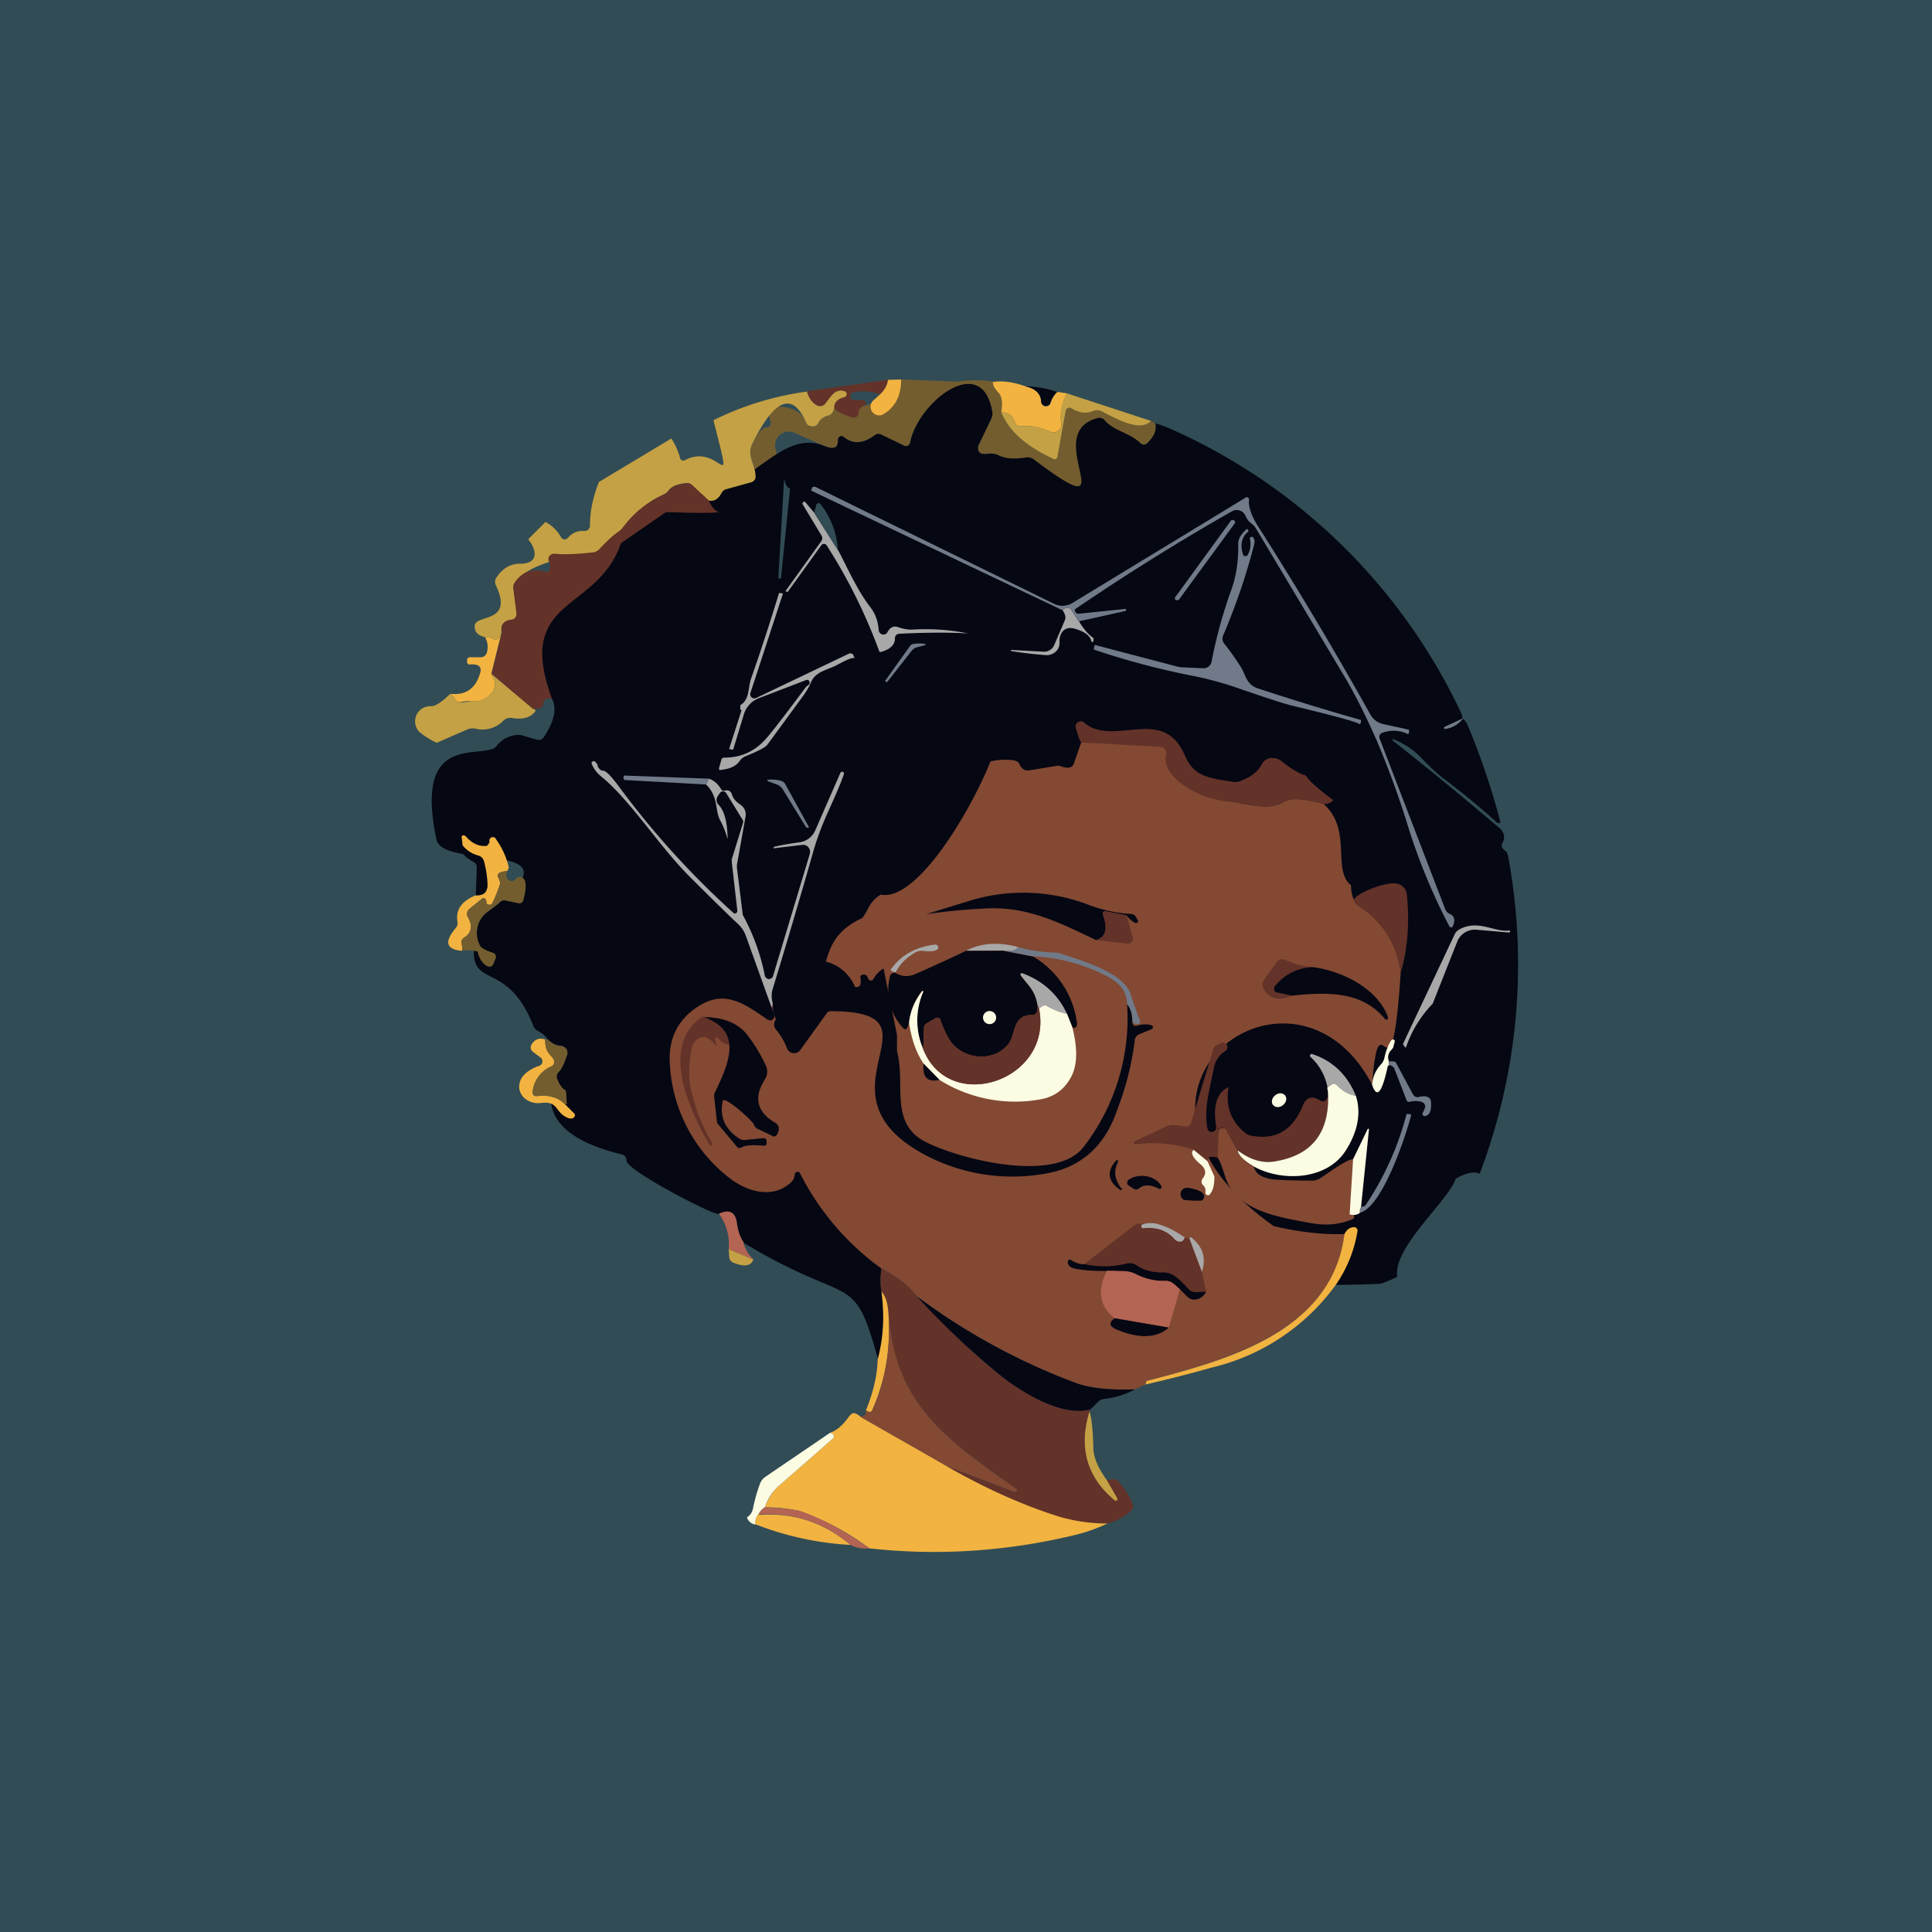 <!-- by TradingView --><svg width="56" height="56" viewBox="0 0 56 56" xmlns="http://www.w3.org/2000/svg"><path fill="#314C55" d="M0 0h56v56H0z"/><path d="M28.78 11.07c-.01.08.04.18.15.3.1.11.14.3.09.59.23.53.73.98 1.51 1.34a.09.09 0 0 0 .12-.06l.24-1.33a.11.11 0 0 1 .16-.08c.22.14.43.17.64.08a.31.31 0 0 1 .26.02c.44.22 1.1.6 1.4.27l.14.07c.04.2-.04.4-.24.58a.14.14 0 0 1-.2 0c-1.05 2.65-2.73.97-4.08.36a.56.56 0 0 0-.33-.06c-.2.04-.3-.03-.29-.2l.02-.06.36-.75a.35.35 0 0 0 .03-.21c-.07-.46-.36-.52-.65-.78a.1.1 0 0 0-.07-.02.1.1 0 0 0-.04.01c-.86.55-1.5 1.01-1.62 1.7a.12.12 0 0 1-.17.08l-.66-.32a.18.18 0 0 0-.18.01c-.35.25-.65.27-.91.06a.1.1 0 0 0-.17.07c0 .1-.02.18-.06.21-.07.05-.18.04-.33-.02l-.86-.38a.4.4 0 0 0-.44.06.4.4 0 0 0-.11.43c.07.22.01.48-.18.8a.21.21 0 0 0-.02.19c.03.07.04.14.04.2 0 .09-.08.14-.24.15h-.55a.27.27 0 0 0-.19.06l-.45.4c-.12.03-.24-.08-.36-.33.16.03.29-.04.38-.23a.2.2 0 0 1 .13-.1l.73-.2a.17.17 0 0 0 .13-.17c-.01-.35-.27-.58-.1-.93.16-.34.3-.5.4-.49a.12.12 0 0 0 .13-.1v-.05l-.08-.27a.14.14 0 0 1 .13-.18c.51-.03.84.12.98.46a.2.2 0 0 0 .17.12.18.18 0 0 0 .17-.1c.06-.12.16-.19.31-.23.08-.02.13-.09.16-.2.23.19 1.94-.28 1.94-.84l1.62.06h.04c.32-.05.65-.05 1 0Z" fill="#735D2F"/><path d="M25.74 11c-.02.16-.1.3-.23.43a1.5 1.5 0 0 0-.78-.06.1.1 0 0 0-.08.1.1.1 0 0 0 0 .04l.03.06.02.03H25.03a.07.07 0 0 1 .06.06v.05c0 .02-.02.03-.03.04-.11.05-.17.12-.17.2a.16.16 0 0 1-.06.13.15.15 0 0 1-.13.02c-.2-.06-.38-.14-.52-.26-.01-.17.09-.28.3-.33a.09.09 0 0 0 .06-.09.09.09 0 0 0-.06-.08c-.27-.08-.38.13-.55.35-.08.1-.16.1-.27.05-.12-.07-.21-.2-.27-.4l2.35-.33Z" fill="#633228"/><path d="M26.12 11c0 .48-.18.82-.54 1.02a.25.25 0 0 1-.28-.4l.21-.19c.13-.12.21-.27.23-.42l.38-.01ZM29.73 11.2c.29.07.44.22.45.46a.14.14 0 0 0 .21.1.14.14 0 0 0 .06-.07.7.7 0 0 1 .2-.33l.27.04c-.15.32-.2.6-.16.86a.23.23 0 0 1-.33.25 1.7 1.7 0 0 0-.86-.16.14.14 0 0 1-.15-.1c-.06-.21-.2-.3-.4-.3.05-.27.02-.47-.09-.58-.11-.12-.16-.22-.15-.3.27-.04.59 0 .95.13Z" fill="#F2B341"/><path d="M33.5 12.27c.14.05.3.1.45.17a16.87 16.87 0 0 1 8.4 8.22c.02.05.04.11.04.17l-.52.24-.01.02a.03.03 0 0 0 0 .03h.03a.76.76 0 0 0 .5-.29c.07.05.11.1.13.14a20.98 20.98 0 0 1 .97 2.86.06.06 0 0 1-.09.02c-.45-.41-.98-.85-1.58-1.3a6.4 6.4 0 0 1-.62-.58 2.24 2.24 0 0 0-.83-.55l-.01.01v.03c.93.73 1.97 1.58 3.1 2.54.07.05.11.13.13.2a.3.3 0 0 1-.04.23c-.05.08-.02.16.08.23.05.03.08.11.1.25a17.1 17.1 0 0 1-.84 9.11c-.16-.07-.38-.03-.67.13a.1.1 0 0 0-.04.05c-.23.63-1.81 1.97-1.68 2.8 0 .03-.42.19-.44.2 0 .02-1.24.05-1.34.04-6.86 1.57-9.68-6.96-13.17-.47-.04.3-.03.52 0 .67.1.69.06 1.34-.1 1.96-.72-2.62-.74-1.47-3.9-3.38-.1-.14-.16-.33-.19-.56-.04-.32-.2-.42-.52-.28-.03.12-2.7-1.26-2.68-1.54a.18.18 0 0 0-.14-.18c-3.26-.79-1.68-2.59-1.59-2.87a.21.21 0 0 0-.02-.18.2.2 0 0 0-.16-.1.55.55 0 0 1-.36-.17.83.83 0 0 0-.3-.26.26.26 0 0 1-.13-.14c-.84-2.16-2.1-.8-1.62-2.87a.74.74 0 0 1 .29-.44c2.98-2.18-1.29-1.16-1.48-2.1-.64-3.03 1.15-2.36 1.69-2.65l.03-.03c.18-.23.4-.34.66-.35h.05l.48.14a.18.18 0 0 0 .2-.07c.3-.45.39-.82.24-1.12-1.36-.25-1.62-.9-.8-1.96.52-.68 2.44-3.45 4.16-3.45.3.01.46-.1.5-.32a.2.2 0 0 1 .18-.17c1.73-.05 2.57-1.96 3.86-1.42.15.06.26.07.33.02.04-.03.06-.1.06-.21a.1.1 0 0 1 .17-.07c.26.21.56.2.9-.06a.18.18 0 0 1 .19-.01l.66.32a.12.12 0 0 0 .1 0 .12.12 0 0 0 .07-.08c.2-1.15 2.08-2.67 2.38-.91.02.07 0 .15-.03.21l-.36.75-.02.05c-.02.18.08.25.3.21.1-.01.2 0 .32.06.2.09.45.1.76.05a.3.3 0 0 1 .24.06c2.83 2.13.12-.76 1.84-1.2a.2.2 0 0 1 .2.05c.27.33.73.36 1.05.68a.14.14 0 0 0 .19 0c.2-.19.28-.38.24-.58Z" fill="#050713"/><path d="M30.64 11.36a.7.7 0 0 0-.2.33.14.14 0 0 1-.26-.03c0-.24-.16-.4-.45-.46.28 0 .59.05.91.16Z" fill="#050713"/><path d="M24.18 11.84c-.03.11-.08.18-.16.2-.15.04-.25.11-.3.22a.18.18 0 0 1-.18.1.2.2 0 0 1-.17-.1c-.59-1.39-1.35.18-1.57.62-.16.35.1.58.1.93 0 .03 0 .07-.03.1a.17.17 0 0 1-.1.07l-.72.2a.2.2 0 0 0-.13.1c-.1.19-.22.26-.38.23l-.48-.45a.22.22 0 0 0-.17-.06c-.26.03-.42.1-.5.2a.35.35 0 0 1-.15.13c-.48.22-.88.55-1.19.97a.49.49 0 0 1-.13.12c-.14.1-.32.26-.54.5a.3.3 0 0 1-.18.1c-.62.07-1.92.32-2.28.87a.24.24 0 0 0-.04.16l.1.73c0 .05-.02.09-.04.12a.15.15 0 0 1-.1.06c-.24.03-.34.15-.3.36l-.06.15a.12.12 0 0 1-.07.06.13.13 0 0 1-.1 0 .4.4 0 0 0-.25-.06c-.21-.05-.31-.16-.3-.33.01-.35 1.15-.05.61-1.18a.22.22 0 0 1 .02-.22c.17-.26.4-.4.68-.4.25 0 .39-.08.42-.22.03-.13-.03-.3-.18-.49l.5-.5c.19.1.34.24.45.44a.12.12 0 0 0 .2.02c.13-.15.29-.21.46-.2a.16.16 0 0 0 .13-.04.16.16 0 0 0 .05-.12c0-.41.09-.83.26-1.26l2.1-1.26c.11.17.2.36.25.56a.1.1 0 0 0 .05.07.1.1 0 0 0 .09 0c1.04-.56 1.44 1.27.83-1.16.85-.42 1.75-.7 2.71-.83.06.2.15.32.27.39.1.06.2.04.27-.05.17-.22.28-.43.55-.35a.09.09 0 0 1 0 .17c-.21.05-.31.16-.3.33ZM33.36 12.2c-.3.33-.97-.04-1.41-.27a.32.32 0 0 0-.26-.02c-.2.09-.42.06-.64-.08a.11.11 0 0 0-.16.08l-.24 1.33a.08.08 0 0 1-.12.06c-.78-.36-1.28-.8-1.51-1.35.2 0 .34.09.4.3a.15.15 0 0 0 .15.1c.31-.02.6.03.86.16a.23.23 0 0 0 .33-.25c-.05-.26 0-.54.16-.86l2.44.8Z" fill="#C4A144"/><path d="M20.54 14.5c.12.26.24.37.36.33-.18.07-1.4.02-1.54.01a.19.19 0 0 0-.11.04l-1.2.83a.14.14 0 0 0-.06.06c-.7 2-3.08 1.53-1.99 4.48-.15-.03-.24.02-.26.17 0 .03-.02.06-.05.08a.14.14 0 0 1-.08.04l-.16.01-1.2-1.02.3-1.2c-.05-.22.05-.34.29-.37.04 0 .07-.03.1-.06a.16.16 0 0 0 .03-.12l-.09-.73c0-.06 0-.11.04-.16.2-.31.5-.42.88-.32a.11.11 0 0 0 .12-.04l.02-.04a.33.33 0 0 0-.03-.22.15.15 0 0 1 .02-.16.17.17 0 0 1 .15-.06c.3.03.67.01 1.12-.04a.3.3 0 0 0 .18-.1c.22-.23.4-.4.54-.49.05-.03.1-.07.13-.12.31-.42.71-.75 1.2-.97a.35.35 0 0 0 .14-.12c.08-.1.24-.18.5-.2a.21.21 0 0 1 .17.05l.48.45Z" fill="#633228"/><path d="m14.54 18.32-.3 1.21c.2.33.11.58-.26.76a.39.39 0 0 1-.22.03c-.13-.01-.26 0-.4.03a.13.13 0 0 1-.15-.06.61.61 0 0 0-.16-.18c.45.05.74-.15.87-.61.05-.18-.05-.26-.3-.24a.07.07 0 0 1-.08-.07v-.06c0-.02 0-.04.02-.05a.08.08 0 0 1 .06-.03h.3a.18.18 0 0 0 .19-.13.57.57 0 0 0-.05-.45.4.4 0 0 1 .25.06.13.13 0 0 0 .1 0 .12.12 0 0 0 .07-.06l.06-.15Z" fill="#F2B341"/><path d="M15.45 20.55c.08.01.1.05.02.12-.13.14-.34.19-.64.14a.28.28 0 0 0-.24.08.84.84 0 0 1-.81.23.42.42 0 0 0-.25.03l-.87.38a2.3 2.3 0 0 1-.5-.31.44.44 0 0 1 .34-.75c.11 0 .3-.11.55-.36.07.05.13.12.16.18l.06.06c.13.05.34-.05.49-.03.08.01.15 0 .22-.03.37-.18.46-.43.26-.76l1.21 1.02Z" fill="#C4A144"/><path d="M42.4 20.83a.76.76 0 0 1-.51.3.03.03 0 0 1-.03-.02v-.02l.01-.02.52-.24Z" fill="#707A88"/><path d="M38.36 23.3c-1.65-.43-.69.33-2.43-.02l-.33-.06c-1.53.06-2.37-1.6-4.26-1.7-.06-.08-.1-.22-.15-.4a.15.15 0 0 1 .25-.16c.87.7 2.28-.54 2.91.95.27.62.72.64 1.37.75.08.02.16 0 .23-.02.32-.12.53-.29.63-.5a.3.3 0 0 1 .1-.11c.04-.03.09-.05.14-.06l.17.01c.05.02.1.04.15.08.28.22.5.35.65.4.04 0 .07.03.1.07.1.18.75.66.75.66 0 .01 0 .03-.02.03a.3.3 0 0 1-.26.08Z" fill="#633228"/><path d="M38.36 23.3c.85.74.24 1.92.8 2.36 0 .17.03.32.1.45.02.06.06.1.11.14a2.6 2.6 0 0 1 1.23 1.94c-.28 4.27-.61.41-.83 3.25-2.26-4.33-8.44.14-2.85 4.1.77.18 1.46.25 2.06.23-.38 2.84-3.42 3.64-5.71 4.25a.07.07 0 0 0-.05.03.16.16 0 0 0-.01.08l-.31.14c-.7.03-1.27-.03-1.68-.17a18.54 18.54 0 0 1-4.65-2.53c-.21-.29-.55-.56-1.02-.8a7.67 7.67 0 0 1-2.37-2.78.1.1 0 0 0-.09-.02.1.1 0 0 0-.04.03l-.03.12c0 .04-.03.08-.07.13-.53.52-1.28.3-1.8-.1a4.47 4.47 0 0 1-1.74-3.5c.01-.62.27-1.11.8-1.46.76-.51 1.32-.14 2.03.36l.09.03c.03 0 .06-.02.08-.04.06-.06.04-.18-.05-.35l.06-.06c.06.14.16.17.32.11 1.73-.65.64-1.88 2.25-2.63.02-.01.09-.12.2-.33a.95.95 0 0 1 .34-.35c1.02.21 2.56-2.32 3.18-3.86a2 2 0 0 1 .62-.04c.12.01.2.06.23.14a.25.25 0 0 0 .27.16l.85-.14c.12.04.21.07.29.06a.17.17 0 0 0 .15-.1l.22-.63 2.3.13a.18.18 0 0 1 .16.14v.08c-.18.72 1.19 1.37 1.8 1.35l.33.06c1.74.35.78-.41 2.43.02Z" fill="#834933"/><path d="m20.47 22.74.07-.17c.14.04.26.14.36.3.02.05.07.06.14.04a.14.14 0 0 1 .14.05l.03.04c.02.12.11.23.26.33a.34.34 0 0 1 .14.34l-.25 1.4v.08l.17 1.37a6.15 6.15 0 0 1 .64 1.76.13.13 0 0 0 .12.1.13.13 0 0 0 .12-.1l1.06-3.52a.21.21 0 0 0-.12-.26.2.2 0 0 0-.1-.01l-.84.1c.01-.03.03-.04.04-.05.32-.07.55-.1.68-.12a.59.59 0 0 0 .5-.35l.73-1.67.03-.03h.04a.06.06 0 0 1 .03.07c-.1.3-.27.67-.48 1.14-.18.4-.32.79-.42 1.15a229 229 0 0 1-1.17 3.96.7.7 0 0 0 .03.44l-.06.06-.74-2.06a.85.85 0 0 0-.21-.33c-.14-.13-.6-.57-1.37-1.34-.91-.89-1.75-2.25-2.61-2.95a.92.92 0 0 1-.28-.37.06.06 0 0 1 .1-.06c.05.05.07.08.07.1 0 .03.02.07.05.1.03.04.07.06.12.06.08.01.23.16.45.46a24.74 24.74 0 0 0 3.34 3.68.09.09 0 0 0 .09-.05v-.05l-.16-1.4v-.07l.33-1.07v-.04l-.01-.03-.48-.78a.11.11 0 0 0-.18-.01l-.06.09a.2.2 0 0 0 .02.26c.16.16.25.48.26.96v.01h-.01a2.16 2.16 0 0 0-.2-.51c-.17-.32-.04-.67-.41-1.05Z" fill="#A8A8A8"/><path d="m20.54 22.57-.07.17-2.36-.13a.05.05 0 0 1-.03-.02v-.02l-.01-.02.01-.07h.01l2.45.09Z" fill="#707A88"/><path d="M13.5 24.24c.18.21.38.3.61.28.06-.06.08-.1.08-.12a.1.1 0 0 1 .19-.07c.18.25.3.52.37.82l-.05.1a.6.6 0 0 0-.2.04.1.1 0 0 0-.06.14c.05.1.06.16.05.2-.04.12-.1.3-.2.51-.03.07-.07.1-.13.08-.04 0-.06-.03-.06-.05 0-.06-.01-.1-.03-.1a.07.07 0 0 0-.04-.04.07.07 0 0 0-.06.02l-.37.3a.19.19 0 0 0-.06.11c0 .04 0 .09.02.12.15.26.11.46-.11.6a.16.16 0 0 0-.07.18c.02.08.03.14.01.2-.46-.04-.52-.26-.18-.66a.22.22 0 0 0 .05-.18c-.06-.35.12-.6.53-.77.21.01.32-.07.33-.26.01-.2-.02-.45-.1-.72a.23.23 0 0 0-.15-.16.89.89 0 0 1-.46-.3l-.03-.25v-.02l.01-.01c.04-.03.07-.02.11.01Z" fill="#F2B341"/><path d="M13.4 24.5c.12.15.28.25.47.3a.23.23 0 0 1 .16.17c.07.27.1.51.1.72-.02.19-.13.27-.34.26l.03-.8a.18.18 0 0 0-.1-.17.97.97 0 0 1-.38-.34c-.05-.08-.02-.13.07-.14Z" fill="#050713"/><path d="M40.6 28.2a2.6 2.6 0 0 0-1.23-1.95.32.32 0 0 1-.12-.14c-.07-.15.85-.56 1.23-.5a.36.36 0 0 1 .3.33c.08.83.02 1.58-.18 2.25Z" fill="#633228"/><path d="M14.7 25.25c-.05.14-.02.24.09.28.02.01.05.02.08 0 .03 0 .05-.02.07-.04.03-.04.06-.06.1-.07a.17.17 0 0 1 .18.12c.03.12.02.3-.05.55a.12.12 0 0 1-.15.09l-.38-.08a.18.18 0 0 0-.19.09l-.32.24a.74.74 0 0 0-.29.44.8.8 0 0 0 .07.53c.03.07.16.15.39.22a.12.12 0 0 1 .07.15l-.07.17a.12.12 0 0 1-.06.07.12.12 0 0 1-.1 0c-.14-.06-.24-.2-.3-.43a1.4 1.4 0 0 0-.45-.03.35.35 0 0 0-.01-.19.15.15 0 0 1 .07-.18c.22-.14.26-.34.11-.6a.19.19 0 0 1 .04-.23l.37-.3a.07.07 0 0 1 .06-.02.07.07 0 0 1 .04.03c.02.02.03.05.03.1 0 .03.02.05.06.06.06.02.1 0 .13-.08.1-.21.16-.39.2-.5.02-.05 0-.12-.05-.2a.1.1 0 0 1 .05-.15.6.6 0 0 1 .21-.04Z" fill="#735D2F"/><path d="M40.75 30.37c-.04-.03-.07-.07-.08-.12l1.5-3.18c.03-.06.08-.1.13-.13.54-.3 1.03.09 1.44.03a.03.03 0 0 1 .03.01V27l-.01.02-.01.01h-.02l-.92-.08a.55.55 0 0 0-.57.34l-.7 1.77c0 .02-.02.04-.03.05-.34.36-.6.78-.76 1.26Z" fill="#A8A8A8"/><path d="M40.26 30.77c0 .12 0 .15-.03.11-.17.8-.32.98-.46.56.02-.22.1-.42.26-.59a.4.4 0 0 0 .1-.2c.04-.18.1-.35.2-.5a.06.06 0 0 1 .09 0l.01.03-.05.19-.04.05c-.1.1-.13.21-.08.35Z" fill="#FCFCE3"/><path d="M15.8 30.13c0 .09.01.18.04.26.04.16.2.25.22.35v.1a.14.14 0 0 1-.08.07.9.9 0 0 0-.54.73.11.11 0 0 0 .07.13h.06c.35-.04.63.04.82.25l.26.26a.07.07 0 0 1 0 .09c-.04.06-.12.07-.22.02-.34-.15-.24-.48-.74-.42a.64.64 0 0 1-.27-.02.58.58 0 0 1-.22-.12.48.48 0 0 1-.13-.2.43.43 0 0 1-.01-.23c.04-.2.22-.38.55-.5a.14.14 0 0 0 .04-.26l-.2-.15a.16.16 0 0 1-.05-.2c.09-.16.22-.22.4-.16Z" fill="#F2B341"/><path d="M15.89 30.14c.12.11.24.17.36.18a.2.2 0 0 1 .2.18c0 .03 0 .06-.02.1-.08.25-.16.4-.23.47a.18.18 0 0 0-.05.2c.07.17.14.27.21.31a.1.1 0 0 1 .05.08l.02.35h-.04c-.2-.2-.47-.28-.82-.24a.12.12 0 0 1-.13-.13.9.9 0 0 1 .54-.73.15.15 0 0 0 .08-.17c-.03-.1-.18-.19-.23-.35a.82.82 0 0 1-.02-.26h.08Z" fill="#735D2F"/><path d="M35.61 31.51c-.09.54.06.97.45 1.3.06.06.14.1.22.11.7.13 1.19-.16 1.48-.87.1-.24.26-.3.49-.16.09.05.15.04.2-.03.04-.05.05-.13.04-.23.07 1.17-.44 1.85-1.52 2.03-.37.07-.73-.04-1.1-.32l-.33-.6a.13.13 0 0 0-.2-.02.13.13 0 0 0-.03.08v.76c-.24-.06-.34-.02-.3.1l-.4-.33a3.74 3.74 0 0 0-1.7-.16.05.05 0 0 1 0-.1l.9-.42a.46.46 0 0 1 .25-.04l.3.04a.15.15 0 0 0 .16-.1l.65-2.15a.15.15 0 0 1 .08-.1l.13-.06a.13.13 0 0 1 .13.23.72.72 0 0 0-.32.47c-.14.69-.3 1.22-.19 1.78 0 .02.02.05.04.06a.1.1 0 0 0 .08.03c.1-.01.14-.07.13-.17-.1-.6.03-.98.36-1.13Z" fill="#633228"/><path d="M39.3 31.76c-.2-.03-.38-.13-.56-.3a.12.12 0 0 0-.16-.01l-.1.08a1.6 1.6 0 0 0-.5-.9.05.05 0 0 1 0-.06.05.05 0 0 1 .05-.02c.6.2 1.02.6 1.27 1.21Z" fill="#A8A8A8"/><path d="m40.45 30.78.5.93c.02.03.04.06.08.08.04.01.08.02.11 0 .22-.04.34.01.34.18.01.23-.04.35-.17.38a.07.07 0 0 1-.07-.03.07.07 0 0 1 0-.07.64.64 0 0 0 .07-.17c0-.06-.03-.11-.1-.14a.65.65 0 0 0-.36 0l-.05-.01a.08.08 0 0 1-.03-.04l-.36-.93a.13.13 0 0 0-.05-.05.12.12 0 0 0-.06-.03h-.07c.03.04.04 0 .03-.11a.4.4 0 0 1 .19.01Z" fill="#707A88"/><path d="M39.3 31.76c.16.5.06 1.04-.3 1.6-.55.85-1.85.9-2.66.45-.3-.17-.45-.33-.47-.47.37.28.73.39 1.1.32 1.08-.18 1.59-.86 1.52-2.03l-.02-.1.11-.08a.12.12 0 0 1 .16 0c.18.18.36.28.56.31Z" fill="#FCFCE3"/><path d="M39.42 35.15c-.01-.07 0-.13.03-.16l.06-.02c.03 0 .06-.02.08-.05a8.63 8.63 0 0 0 1.18-2.63h.07l.05.01a.02.02 0 0 1 .01.01v.03c-.17.64-.84 2.65-1.48 2.81Z" fill="#707A88"/><path d="M35.87 33.34c.02.14.17.3.47.47.05.22.25.34.6.38.32.02.68.03 1.1.03.07 0 .14-.02.2-.05.15-.09.83-.6.99-.57a9.92 9.92 0 0 0 .02 1.7l-.03.03c-.36.16-.75.2-1.18.13-.86-.16-1.91-.31-2.38-1.03-.17-.26-.19-.58-.36-.87l.01-.76a.13.13 0 0 1 .23-.06l.33.6Z" fill="#834933"/><path d="M39.45 34.99c-.03.03-.04.09-.03.16-.08.07-.18.08-.3.05l.1-1.6.42-.87.01-.01h.03v.02l-.23 2.25ZM34.6 33.33l.4.33.2.44c0 .22-.03.39-.12.5a.07.07 0 0 1-.09.04.07.07 0 0 1-.05-.07c.01-.1-.01-.16-.06-.21a.14.14 0 0 1-.02-.2c.11-.14.1-.27-.06-.41-.24-.2-.3-.35-.2-.42Z" fill="#FCFCE3"/><path d="M21.55 36.02c.04.17.13.33.29.49l-.72-.3a1.5 1.5 0 0 0-.28-1.03c.31-.14.48-.04.52.28.03.23.1.41.2.56Z" fill="#B46453"/><path d="M38.72 37.24a6.2 6.2 0 0 1-3.6 2.4c-.63.18-1.27.34-1.91.49l.01-.08a.07.07 0 0 1 .05-.03c2.29-.6 5.33-1.4 5.7-4.25.06-.12.15-.2.28-.2a.1.1 0 0 1 .1.1 3.8 3.8 0 0 1-.63 1.57Z" fill="#F2B341"/><path d="M21.84 36.5c-.07.2-.26.23-.58.1a.18.18 0 0 1-.12-.14l-.02-.25.72.3Z" fill="#C4A144"/><path d="M26.57 37.57c.76.82 1.53 1.56 2.3 2.2.65.53 1.88 1.32 2.74 1.08l-.03.06c-.32 1.04-.08 1.9.72 2.57a.05.05 0 0 0 .07-.06l-.3-.52c.2-.03.3-.03.31 0 .22.24.37.48.45.7.02.04.02.07.01.1 0 .03-.02.06-.05.08-.2.19-.42.31-.7.38a5 5 0 0 1-1.36-.18c-1.09-.35-2.2-.85-3.34-1.5l2 .76h.05s.02 0 .03-.02a.05.05 0 0 0-.02-.07c-2.13-1.5-3.5-2.48-3.7-5.09-.02-.29-.08-.5-.2-.62a2.02 2.02 0 0 1 0-.67c.47.24.8.51 1.02.8Z" fill="#633228"/><path d="M25.75 38.06a5.74 5.74 0 0 1-.47 2.82c-.03.06-.1.06-.18 0 .21-.52.33-1.02.34-1.48.17-.62.2-1.27.11-1.96.12.13.18.33.2.62Z" fill="#F2B341"/><path d="M26.57 37.57a18.54 18.54 0 0 0 4.65 2.53c.41.14.97.2 1.68.17-.27.15-.57.24-.9.28a.3.3 0 0 0-.17.08l-.22.22c-.86.24-2.1-.55-2.73-1.08a23.02 23.02 0 0 1-2.31-2.2Z" fill="#050713"/><path d="m27.39 42.48-2.45-1.41a.16.16 0 0 1 .07-.03.08.08 0 0 0 .08-.07v-.09c.1.06.16.06.19 0 .39-.85.54-1.8.47-2.82.2 2.6 1.57 3.6 3.7 5.09a.05.05 0 0 1 .02.07l-.03.02h-.04l-2.01-.76Z" fill="#834933"/><path d="m24.94 41.07 2.45 1.4c1.14.66 2.25 1.16 3.34 1.5a5 5 0 0 0 1.37.19c-.3.14-.63.26-.97.34-1.97.47-3.95.6-5.93.38a7.71 7.71 0 0 0-2.04-1.09 5.26 5.26 0 0 0-.99-.1c.1-.26.24-.49.46-.67a243.96 243.96 0 0 0 1.53-1.34.1.1 0 0 0 0-.08.1.1 0 0 0-.03-.04.46.46 0 0 0-.07-.03c.2-.07.36-.22.52-.43.06-.09.11-.13.16-.14.06 0 .13.04.2.1Z" fill="#F2B341"/><path d="m32.08 42.9.3.52a.05.05 0 0 1-.08.06c-.8-.67-1.04-1.53-.72-2.57.06.2.1.54.11 1.03 0 .3.14.61.39.96Z" fill="#C4A144"/><path d="M24.06 41.53c.03 0 .05.02.07.03a.1.1 0 0 1 .03.12 247.42 247.42 0 0 1-1.53 1.34c-.22.18-.37.4-.46.67a.51.51 0 0 0-.17.18.4.4 0 0 0-.1.32.3.3 0 0 1-.25-.21c.09-.05.14-.13.17-.23.05-.24.11-.48.2-.72a.42.42 0 0 1 .16-.22l1.88-1.28Z" fill="#FCFCE3"/><path d="M22.17 43.69c.52.03.85.06.99.1.59.19 1.27.55 2.04 1.09a1 1 0 0 1-.55-.1A3.58 3.58 0 0 0 22 43.9v-.03a.5.5 0 0 1 .17-.18Z" fill="#B46453"/><path d="M22 43.87v.02a.02.02 0 0 0 .02.02c.98-.07 1.86.22 2.63.87a8.88 8.88 0 0 1-2.76-.6.4.4 0 0 1 .11-.31Z" fill="#F2B341"/><path d="M22.73 13.86c.03.19.09.29.17.3l-.26 2.58-.01.03h-.06l-.01-.04.17-2.87Z" fill="#314C55"/><path d="m31.27 18-.22-.32a.13.13 0 0 0-.07-.05.16.16 0 0 0-.18.06l-7.29-3.47a.01.01 0 0 1 0-.01l.03-.07c0-.02.02-.03.04-.03h.05l6.92 3.39a.55.55 0 0 0 .53-.02l5-3.04a.07.07 0 0 1 .12.07c-.01.19.07.43.25.72 1.16 1.82 2.25 3.65 3.27 5.48a.57.57 0 0 0 .38.28l.74.16v.08a.04.04 0 0 1-.07.03.93.93 0 0 0-.7-.02.13.13 0 0 0-.08.07.13.13 0 0 0 0 .1l1.9 4.94c.02.06.07.11.13.14.14.06.17.18.09.36a.05.05 0 0 1-.05.03.05.05 0 0 1-.05-.03c-.48-.92-.87-1.86-1.18-2.84a25.63 25.63 0 0 0-.94-2.58c-.29-.65-.58-1.24-.89-1.77l-2.6-4.35a.52.52 0 0 0-.12-.13.54.54 0 0 1-.17-.21.3.3 0 0 0-.17-.17.28.28 0 0 0-.23.02 65.3 65.3 0 0 0-4.55 2.84.1.1 0 0 0 .04.11.1.1 0 0 0 .06.02l1.36-.14h.02v.02a.04.04 0 0 1-.02.04l-1.35.3Z" fill="#707A88"/><path d="m23.6 14.86.7 1.1c.28.53.55 1.15.92 1.63.15.19.23.41.25.68a.14.14 0 0 0 .2.11.14.14 0 0 0 .05-.05c.08-.15.18-.2.32-.15.14.05.27.07.39.07a6.26 6.26 0 0 1 1.63.11c-.54-.03-1.2-.03-2 .01a.13.13 0 0 0-.12.14c0 .17-.12.3-.38.38a.1.1 0 0 1-.07 0 15.7 15.7 0 0 0-1.54-3.1.11.11 0 0 0-.1-.02.1.1 0 0 0-.04.03l-.98 1.36-.06-.02a.01.01 0 0 1 0-.01l1.04-1.45a.15.15 0 0 0 0-.16l-.55-.91v-.03l.04-.04h.03l.27.32Z" fill="#A8A8A8"/><path d="m24.3 15.97-.7-1.11.06-.22a.07.07 0 0 1 .13-.02c.3.39.47.84.5 1.35Z" fill="#314C55"/><path d="M35.78 15.09h-.01a.06.06 0 0 0-.09 0l-1.6 2.2a.06.06 0 0 0 0 .1h.02c.02.02.06.01.08-.02l1.61-2.2a.06.06 0 0 0-.01-.08Z" fill="#707A88"/><path d="M36.16 15.34a.97.97 0 0 1 .03.05.08.08 0 0 1-.02.03c-.18.15-.23.37-.14.65l.02.04a.08.08 0 0 0 .08 0c.02 0 .03 0 .03-.02.09-.15.1-.3.07-.47a.05.05 0 0 1 .08-.05c.06.05.07.14.03.26-.23.89-.53 1.75-.89 2.6a.23.23 0 0 0 .03.22c.16.2.32.42.49.69.13.2.15.5.48.61a74.45 74.45 0 0 0 3 .92v.05l-.02.05a.02.02 0 0 1-.01.02h-.01c-.1-.07-.73-.24-1.89-.52-.3-.07-.81-.24-1.51-.48-.5-.18-1.01-.32-1.54-.42a22.47 22.47 0 0 1-2.76-.74v-.05l.01-.06.02-.02h.02l2.4.63.06.01.66.03a.24.24 0 0 0 .24-.2c.13-.68.32-1.38.58-2.1.14-.4.2-.83.19-1.32 0-.12.07-.26.24-.41a.02.02 0 0 1 .03 0Z" fill="#707A88"/><path d="M24.76 19.08c-.05-.03-.21.04-.49.19-.27.15-.62.18-.76.5a2 2 0 0 1-.23.4l-1.04 1.42c-.05.07-.26.18-.63.33a.4.4 0 0 0-.18.15c-.1.14-.28.22-.56.25h-.02v-.02l-.01-.01v-.02l.07-.25c0-.02.02-.04.04-.05a.1.1 0 0 1 .05-.01c.42 0 .8-.14 1.12-.46.14-.13.55-.66 1.25-1.6l.07-.05c.03-.03.04-.06.02-.1a.07.07 0 0 0-.09-.04l-1.38.53a.73.73 0 0 0-.43.47l-.3.99a.04.04 0 0 1-.05.03l-.06-.02a.01.01 0 0 1-.01-.02l.35-1.09v-.01c-.03-.02-.04-.05-.03-.1v-.05c.26-.16.22-.46.3-.74a64.25 64.25 0 0 0 .82-2.51.06.06 0 0 1 .04 0l.06.01a.02.02 0 0 1 .01.01.01.01 0 0 1 0 .01l-.94 2.87a.12.12 0 0 0 .17.14l2.7-1.29h.04a.07.07 0 0 1 .07.04l.04.1ZM31.27 18c.13.22.26.37.39.47.02.01.04.03.04.05l-.01.08a.04.04 0 0 1-.04 0h-.02v-.03c-.04-.15-.2-.27-.49-.35-.3-.08-.44.15-.43.39a.34.34 0 0 1-.1.27.38.38 0 0 1-.28.11 11.7 11.7 0 0 1-1.03-.12v-.01l.01-.02h.02l.91.05a.32.32 0 0 0 .32-.2l.3-.7a.22.22 0 0 0 .01-.16.47.47 0 0 0-.07-.14c.05-.06.11-.08.18-.06.03 0 .06.03.07.05l.22.33Z" fill="#A8A8A8"/><path d="m26.82 18.7-.24.06a.32.32 0 0 0-.16.11l-.69.88-.03.02h-.03v-.01l-.01-.02v-.01l.72-1.01a.12.12 0 0 1 .07-.05.95.95 0 0 1 .38 0v.02h-.01ZM22.26 22.6c.15-.01.29 0 .4.04.04.02.07.04.09.07l.69 1.25a.03.03 0 0 1 0 .03h-.01a.06.06 0 0 1-.07-.02l-.67-1.09a.36.36 0 0 0-.17-.14l-.27-.1v-.02l-.01-.01v-.01h.02Z" fill="#707A88"/><path d="M37.19 32.03c.1-.08.12-.2.06-.28-.07-.08-.2-.08-.29 0-.1.08-.12.2-.06.28.07.08.2.08.29 0Z" fill="#FCFCE3"/><path d="m32.65 26.53-.6-.11a.07.07 0 0 0-.08.09c.15.41.08.66-.2.74-1.1-.53-1.99-.97-3.17-.92-.59.03-1.17.08-1.76.17l1.2-.37a5.28 5.28 0 0 1 3.52.1c.43.16.83.24 1.21.26a.17.17 0 0 1 .15.08l.06.1a.06.06 0 0 1-.01.07.06.06 0 0 1-.07.01.8.8 0 0 1-.25-.22Z" fill="#050713"/><path d="m32.65 26.53.18.63a.14.14 0 0 1-.15.19l-.9-.1c.27-.08.34-.32.19-.74a.07.07 0 0 1 .08-.1l.6.12Z" fill="#633228"/><path d="M27.17 27.52c-.06.05-.2.07-.44.04-.07 0-.15.01-.2.05-.25.14-.43.32-.55.54a.06.06 0 0 1-.08.02l-.07-.03v-.01a.03.03 0 0 1-.01-.02v-.01c.3-.42.73-.66 1.29-.72a.08.08 0 0 1 .08.05.08.08 0 0 1-.02.09ZM29.51 27.45c-.06.1-.22.14-.48.1l-1.03.01c.43-.23.94-.26 1.51-.11Z" fill="#A8A8A8"/><path d="M32.82 29.62a.75.75 0 0 0-.15-.5c0-.35-.19-.61-.54-.8a5.11 5.11 0 0 0-2.18-.6l-.92-.17c.26.04.42 0 .48-.1.34.1.7.15 1.06.16a.7.7 0 0 1 .2.04c.61.2 1.79.54 2 1.16a20.98 20.98 0 0 0 .28.8.07.07 0 0 1-.03.06l-.03.01c-.06.02-.11 0-.17-.06Z" fill="#707A88"/><path d="m29.03 27.55.92.18a2.6 2.6 0 0 1 1.27 1.96l-.01.05c-.04.06-.08.07-.13.03l-.16-.38a2.22 2.22 0 0 0-1.31-1.18l-.02.01-.01.03v.02c.22.3.42.43.5.85l-.01.16a.15.15 0 0 1-.15.14c-.6 0-.46.57-.7.86-.47.54-1.32.4-1.67-.1a2.61 2.61 0 0 1-.3-.65.1.1 0 0 0-.08-.03.1.1 0 0 0-.05.01l-.27.16a.16.16 0 0 0-.07.13l-.02.61a2.09 2.09 0 0 1 0-1.67.03.03 0 0 0-.02-.02h-.02c-.23.32-.35.63-.37.93l-.06.15a.06.06 0 0 1-.05.03h-.03l-.02-.02a1.6 1.6 0 0 1-.39-1.52.12.12 0 0 1 .07-.08.12.12 0 0 1 .1 0c.18.1.36.11.57.02.54-.24 1.03-.46 1.46-.67h1.03Z" fill="#050713"/><path d="M38.03 28.03c-.44.03-.8.22-1.08.56a.1.1 0 0 0-.02.11.11.11 0 0 0 .09.07l.42.1c-.38.15-.66.08-.82-.22a.24.24 0 0 1 .02-.25l.37-.52a.2.2 0 0 1 .24-.06c.25.12.51.19.78.21Z" fill="#633228"/><path d="M38.03 28.03c.84.1 1.9.61 2.2 1.45a.06.06 0 0 1-.02.07h-.04c-.01 0-.02 0-.03-.02-.66-.8-1.66-.78-2.7-.67l-.42-.09a.11.11 0 0 1-.09-.07v-.06a.1.1 0 0 1 .02-.05c.27-.34.64-.53 1.08-.56ZM25.61 28.07 26 30v.47c.26.97-.24 2.1.85 2.64 1 .5 3.77 1.2 4.57.12a6.1 6.1 0 0 0 1.25-4.12c.1.12.15.29.15.5l.01.07a.1.1 0 0 0 .13.05c.15-.05.3-.05.42-.01a.06.06 0 0 1 .04.06.06.06 0 0 1-.04.05l-.36.15a.21.21 0 0 0-.13.19 8.44 8.44 0 0 1-.5 1.98c-.37 1.1-1.09 1.72-2.16 1.88a5.4 5.4 0 0 1-3.5-.6c-3.27-1.82.82-4.12-2.66-4.12a.12.12 0 0 0-.1.05l-.77 1.07a.22.22 0 0 1-.39-.05 1.9 1.9 0 0 0-.32-.54.23.23 0 0 1 0-.29.37.37 0 0 1 2.29-.95.12.12 0 0 0 .1 0 .11.11 0 0 0 .06-.07.4.4 0 0 0 0-.19c-.01-.05.01-.08.07-.09.05 0 .09 0 .12.04l.04.08a.08.08 0 0 0 .15 0 .86.86 0 0 1 .29-.3Z" fill="#050713"/><path d="M30.93 29.4c-.21-.05-.4-.12-.57-.23a.12.12 0 0 0-.1-.01.28.28 0 0 0-.14.09l-.05-.13c-.07-.42-.27-.56-.48-.85l-.01-.02v-.03l.03-.01h.02c.6.22 1.03.61 1.3 1.18Z" fill="#A8A8A8"/><path d="M26.76 30.41c.76 1.92 3.76.9 3.36-1.16a.28.28 0 0 1 .14-.1.11.11 0 0 1 .1.02c.17.1.36.18.57.22l.15.38c.17.66.15 1.16-.07 1.51-.2.34-.5.53-.88.59a4.12 4.12 0 0 1-2.9-.57l-.46-.47c-.21-.31-.35-.7-.42-1.18a1.71 1.71 0 0 1 .39-.93h.01l.01.02v.01a2.09 2.09 0 0 0 0 1.66Z" fill="#FCFCE3"/><path d="M30.12 29.25c.4 2.07-2.6 3.08-3.36 1.16l.02-.6a.16.16 0 0 1 .07-.14l.27-.16a.1.1 0 0 1 .13.02 2.6 2.6 0 0 0 .3.65c.35.5 1.2.64 1.66.1.25-.3.12-.87.7-.86a.15.15 0 0 0 .16-.14v-.16l.05.13ZM20.36 29.48a2.8 2.8 0 0 1 1.27.8.06.06 0 0 1-.07.06 9.46 9.46 0 0 1-.44-.06c-.1-.02-.16-.04-.19-.07a.85.85 0 0 0-.15-.14h-.03a.06.06 0 0 0-.02.02.06.06 0 0 0 0 .06l.05.18c-.16-.18-.28-.27-.37-.27a.34.34 0 0 0-.23.09.42.42 0 0 0-.13.23c-.1.54-.1 1 .02 1.36a4.81 4.81 0 0 0 .58 1.4v.04l-.03.03h-.04a8.07 8.07 0 0 1-.74-1.64c-.26-1-.09-1.7.52-2.1Z" fill="#633228"/><path d="M20.36 29.48c.58 0 1 .16 1.27.48.2.25.4.56.57.93a.4.4 0 0 1-.02.38c-.35.54-.24.97.3 1.28a.2.2 0 0 1 .08.25l-.03.07a.11.11 0 0 1-.11.07c-.01 0-.03 0-.04-.02l-.42-.2a.21.21 0 0 1-.11-.13c-.05-.12-.86-.84-.9-.68-.1.47.07.83.49 1.1.05.03.12.04.18.03l.5-.05a.09.09 0 0 1 .1.07v.07a.06.06 0 0 1-.02.06.07.07 0 0 1-.05.02c-.33-.03-.54-.02-.66.05a.1.1 0 0 1-.13-.02l-.55-.66a.13.13 0 0 1-.03-.07l-.08-.73c0-.04 0-.08.02-.11.45-.93.8-1.82-.36-2.2ZM26.77 30.83l.46.47c-.34.08-.5-.07-.46-.47ZM32.33 34.07a.8.8 0 0 0 .18.38.03.03 0 0 1 0 .04.03.03 0 0 1-.04 0c-.18-.12-.28-.26-.3-.4-.02-.14.04-.3.19-.46a.03.03 0 0 1 .03 0 .03.03 0 0 1 .02.03c-.07.16-.1.3-.08.41ZM33.58 34.45c-.24-.12-.43-.12-.57 0a.13.13 0 0 1-.16 0l-.14-.09a.1.1 0 0 1-.04-.08.1.1 0 0 1 .04-.08c.29-.21.79-.13.95.18a.05.05 0 0 1-.04.08h-.04ZM34.32 34.78a.19.19 0 0 1-.09-.23.19.19 0 0 1 .21-.12c.3.05.44.13.46.22a.13.13 0 0 1-.08.15 3.51 3.51 0 0 1-.5-.02Z" fill="#050713"/><path d="M33.48 35.46c-.18-.02-.3 0-.38.04a.06.06 0 0 0 0 .1h.03c.39-.04.68.06.9.3.05.06.1.1.17.09.07 0 .11-.04.14-.12.04.02.08.02.13.01l.37.99.12.57h-.3a.32.32 0 0 1-.22-.09c-.23-.23-.43-.5-.78-.48-.26.02-.5-.05-.7-.2a.36.36 0 0 0-.3-.05c-.4.1-.81.1-1.23.02l1.42-1.1c.05-.04.1-.06.16-.07l.47-.01Z" fill="#633228"/><path d="M33.48 35.46c.3.07.58.21.86.41-.03.08-.07.12-.14.12-.06 0-.12-.03-.17-.09-.22-.24-.51-.34-.9-.3a.06.06 0 0 1-.03-.1c.08-.04.2-.06.38-.04ZM34.84 36.87l-.37-.99a1.24 1.24 0 0 0 .05-.02c.34.26.45.6.32 1Z" fill="#A8A8A8"/><path d="M31.43 36.64c.42.09.83.08 1.24-.02a.36.36 0 0 1 .29.06c.2.14.44.2.7.2.35-.03.55.24.78.47.05.06.13.1.22.1l.3-.01c-.08.15-.2.23-.36.23a.28.28 0 0 1-.18-.08l-.22-.22-.17-.15a.36.36 0 0 0-.25-.1c-.3.02-.57-.05-.84-.18a.85.85 0 0 0-.36-.1h-.5c-.34 0-.65-.01-.93-.07-.13-.03-.2-.1-.2-.19a.07.07 0 0 1 .03-.06.06.06 0 0 1 .06 0c.15.1.28.13.4.12Z" fill="#050713"/><path d="m34.2 37.37-.32 1.11-1.57-.27c-.45-.35-.52-.81-.22-1.38l.5.02c.12 0 .24.03.35.09.27.13.55.2.84.19.1 0 .18.03.25.09l.17.15Z" fill="#B46453"/><path d="M33.88 38.48c-.34.3-.83.33-1.46.08-.27-.1-.3-.22-.11-.35l1.57.27Z" fill="#050713"/><path d="M28.64 29.68a.19.19 0 1 0 0-.37.19.19 0 0 0 0 .37Z" fill="#FCFCE3"/></svg>